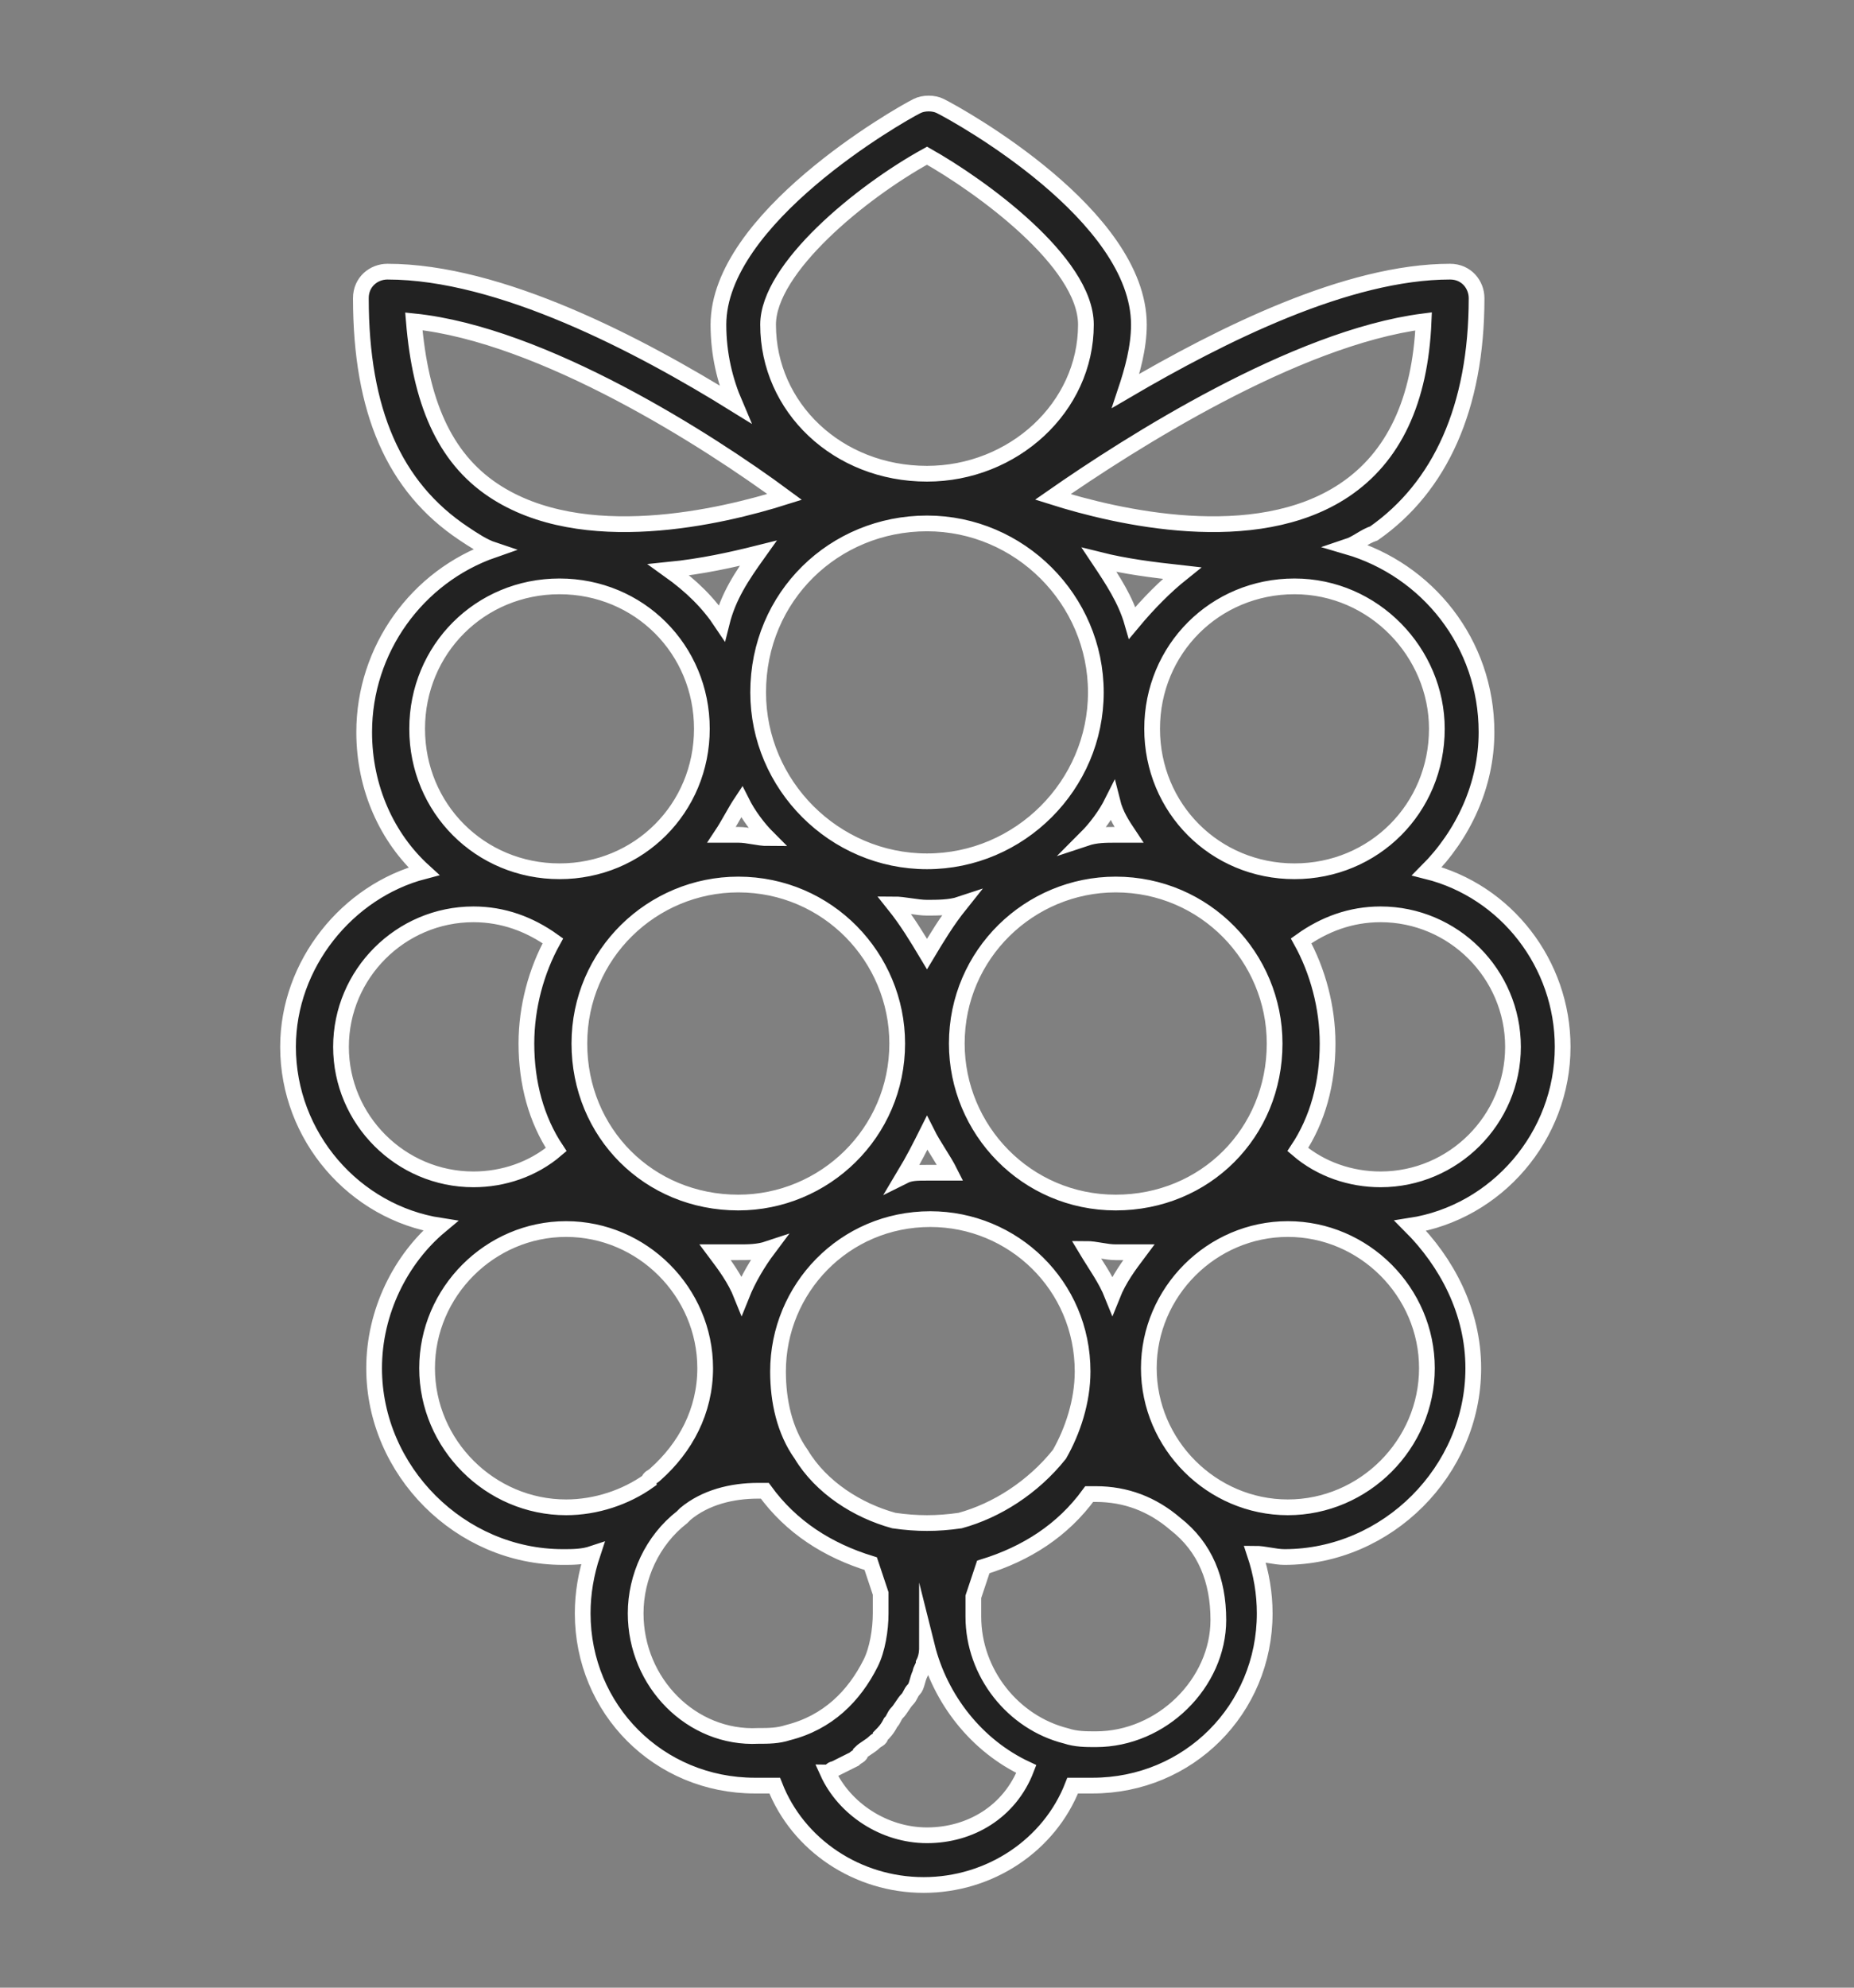 <?xml version="1.0" encoding="utf-8"?>
<!-- Generator: Adobe Illustrator 21.1.0, SVG Export Plug-In . SVG Version: 6.00 Build 0)  -->
<svg version="1.1" id="Capa_1" xmlns="http://www.w3.org/2000/svg" xmlns:xlink="http://www.w3.org/1999/xlink" x="0px" y="0px"
	 viewBox="0 0 56 60" style="enable-background:new 0 0 56 60;" xml:space="preserve">
<rect x="0" y="0" width="56" height="60" fill="#808080" stroke="none"/>
<style type="text/css">
	.st0{fill:#222222;stroke:#FFFFFF;stroke-width:0.475;stroke-miterlimit:10;}
</style>
<path class="st0" d="M47.2,31.6c0-2.5-1.7-4.7-4.1-5.3c1.1-1.1,1.8-2.6,1.8-4.2c0-2.7-1.8-4.9-4.2-5.6c0.3-0.1,0.5-0.3,0.8-0.4
	c2-1.4,3.1-3.8,3.1-7.1c0-0.4-0.3-0.8-0.8-0.8c-3.1,0-6.9,1.9-9.8,3.6c0.2-0.6,0.4-1.3,0.4-2c0-3.3-5.4-6.3-6-6.6
	c-0.2-0.1-0.5-0.1-0.7,0c-0.6,0.3-6,3.4-6,6.6c0,0.9,0.2,1.7,0.5,2.4c-2.9-1.8-7.1-4-10.5-4c-0.4,0-0.8,0.3-0.8,0.8
	c0,3.4,1,5.7,3.1,7.1c0.3,0.2,0.6,0.4,0.9,0.5c-2.3,0.8-3.9,3-3.9,5.5c0,1.7,0.7,3.2,1.8,4.2c-2.3,0.6-4.1,2.8-4.1,5.3
	c0,2.7,2,5,4.6,5.4c-1.2,1-2,2.6-2,4.3c0,3.1,2.6,5.7,5.7,5.7c0.3,0,0.6,0,0.9-0.1c-0.2,0.6-0.3,1.2-0.3,1.8c0,2.9,2.3,5.2,5.2,5.2
	c0.2,0,0.4,0,0.6,0c0.7,1.8,2.5,3,4.5,3c2,0,3.8-1.2,4.5-3c0.2,0,0.4,0,0.6,0c2.9,0,5.2-2.3,5.2-5.2c0-0.6-0.1-1.2-0.3-1.8
	c0.3,0,0.6,0.1,0.9,0.1c3.1,0,5.7-2.6,5.7-5.7c0-1.7-0.8-3.2-1.9-4.3C45.2,36.6,47.2,34.3,47.2,31.6z M29,45.9c-0.7,0.1-1.3,0.1-2,0
	c-1.1-0.3-2.2-1-2.8-2c-0.5-0.7-0.7-1.6-0.7-2.5c0-2.5,2-4.6,4.6-4.6c2.5,0,4.6,2,4.6,4.6c0,0.9-0.3,1.8-0.7,2.5
	C31.2,44.9,30.1,45.6,29,45.9z M33.7,36.3c-2.7,0-4.8-2.2-4.8-4.8c0-2.7,2.2-4.8,4.8-4.8c2.7,0,4.8,2.2,4.8,4.8
	C38.5,34.2,36.4,36.3,33.7,36.3z M17.5,31.5c0-2.7,2.2-4.8,4.8-4.8c2.7,0,4.8,2.2,4.8,4.8c0,2.7-2.2,4.8-4.8,4.8
	C19.6,36.3,17.5,34.2,17.5,31.5z M28,15.8c2.8,0,5.1,2.3,5.1,5.1c0,2.8-2.3,5.1-5.1,5.1c-2.8,0-5.1-2.3-5.1-5.1
	C22.9,18,25.2,15.8,28,15.8z M28,28.8c-0.3-0.5-0.6-1-1-1.5c0.3,0,0.7,0.1,1,0.1s0.7,0,1-0.1C28.6,27.8,28.3,28.3,28,28.8z M28,34.2
	c0.2,0.4,0.5,0.8,0.7,1.2c-0.2,0-0.5,0-0.7,0c-0.3,0-0.5,0-0.7,0.1C27.6,35,27.8,34.6,28,34.2z M33.7,25.2c-0.3,0-0.6,0-0.9,0.1
	c0.3-0.3,0.6-0.7,0.8-1.1c0.1,0.4,0.3,0.7,0.5,1C34,25.2,33.9,25.2,33.7,25.2z M34.2,18.8c-0.2-0.7-0.6-1.3-1-1.9
	c0.8,0.2,1.6,0.3,2.5,0.4C35.2,17.7,34.7,18.2,34.2,18.8z M21.8,18.8c-0.4-0.6-0.9-1.1-1.6-1.6c1-0.1,1.9-0.3,2.7-0.5
	C22.4,17.4,22,18,21.8,18.8z M22.4,24.2c0.2,0.4,0.5,0.8,0.8,1.1c-0.3,0-0.6-0.1-0.9-0.1c-0.2,0-0.3,0-0.5,0
	C22,24.9,22.2,24.5,22.4,24.2z M22.3,37.8c0.3,0,0.6,0,0.9-0.1c-0.3,0.4-0.6,0.9-0.8,1.4c-0.2-0.5-0.5-0.9-0.8-1.3
	C21.8,37.8,22.1,37.8,22.3,37.8z M33.6,39.1c-0.2-0.5-0.5-0.9-0.8-1.4c0.3,0,0.6,0.1,0.9,0.1c0.2,0,0.5,0,0.7,0
	C34.1,38.2,33.8,38.6,33.6,39.1z M43.4,22c0,2.4-1.9,4.3-4.3,4.3s-4.3-1.9-4.3-4.3c0-2.4,1.9-4.3,4.3-4.3S43.4,19.7,43.4,22z
	 M40.6,14.8c-2.7,1.8-6.9,0.8-8.8,0.2c2.3-1.6,7.3-4.8,11.2-5.3C42.9,12.1,42.1,13.8,40.6,14.8z M28,4.7c1.6,0.9,4.8,3.2,4.8,5.1
	c0,2.5-2.2,4.5-4.8,4.5c-2.7,0-4.8-2-4.8-4.5C23.2,8.1,26,5.8,28,4.7z M12.5,9.7c3.9,0.4,8.9,3.6,11.2,5.3c-1.9,0.6-6.1,1.6-8.8-0.2
	C13.4,13.8,12.7,12.1,12.5,9.7z M12.6,22c0-2.4,1.9-4.3,4.3-4.3s4.3,1.9,4.3,4.3c0,2.4-1.9,4.3-4.3,4.3S12.6,24.4,12.6,22z
	 M10.3,31.6c0-2.2,1.8-4,4-4c0.9,0,1.7,0.3,2.4,0.8c-0.5,0.9-0.8,2-0.8,3.1c0,1.2,0.3,2.3,0.9,3.2c-0.7,0.6-1.6,0.9-2.5,0.9
	C12.1,35.6,10.3,33.8,10.3,31.6z M12.9,41.3c0-2.3,1.9-4.2,4.2-4.2c2.3,0,4.2,1.9,4.2,4.2c0,1.3-0.6,2.4-1.5,3.2
	c-0.1,0.1-0.2,0.1-0.2,0.2c0,0,0,0,0,0c-0.7,0.5-1.6,0.8-2.5,0.8C14.8,45.5,12.9,43.6,12.9,41.3z M19.2,48.7c0-1.1,0.5-2.2,1.4-2.9
	c0,0,0,0,0,0c0,0,0.1-0.1,0.1-0.1c0,0,0,0,0,0c0.6-0.5,1.4-0.7,2.2-0.7c0.1,0,0.2,0,0.2,0c0.8,1.1,1.9,1.8,3.2,2.2
	c0.1,0.3,0.2,0.6,0.3,0.9c0,0.1,0,0.2,0,0.3c0,0.1,0,0.2,0,0.3c0,0.5-0.1,1.1-0.3,1.5c-0.5,1-1.3,1.8-2.5,2.1
	c-0.3,0.1-0.6,0.1-0.9,0.1C20.9,52.5,19.2,50.8,19.2,48.7z M28,55.4c-1.3,0-2.5-0.8-3-1.9c0,0,0,0,0,0c0.1,0,0.1-0.1,0.2-0.1
	c0.2-0.1,0.4-0.2,0.6-0.3c0.1-0.1,0.2-0.1,0.2-0.2c0.1-0.1,0.3-0.2,0.4-0.3c0.1-0.1,0.2-0.1,0.2-0.2c0.1-0.1,0.2-0.2,0.3-0.4
	c0.1-0.1,0.1-0.2,0.2-0.3c0.1-0.1,0.2-0.3,0.3-0.4c0.1-0.1,0.1-0.2,0.2-0.3c0.1-0.1,0.1-0.3,0.2-0.5c0-0.1,0.1-0.2,0.1-0.3
	c0.1-0.2,0.1-0.4,0.1-0.5c0.4,1.6,1.5,3,3,3.7C30.5,54.7,29.3,55.4,28,55.4z M33.1,52.5c-0.3,0-0.6,0-0.9-0.1
	c-1.6-0.4-2.8-1.9-2.8-3.6c0-0.2,0-0.4,0-0.6v0c0,0,0,0,0,0v0c0.1-0.3,0.2-0.6,0.3-0.9c1.3-0.4,2.4-1.1,3.2-2.2c0.1,0,0.1,0,0.2,0
	c0.9,0,1.7,0.3,2.4,0.9c0.9,0.7,1.3,1.7,1.3,2.9C36.8,50.8,35.1,52.5,33.1,52.5z M43.1,41.3c0,2.3-1.9,4.2-4.2,4.2
	c-2.3,0-4.2-1.9-4.2-4.2c0-2.3,1.9-4.2,4.2-4.2C41.2,37.1,43.1,39,43.1,41.3z M41.7,35.6c-0.9,0-1.8-0.3-2.5-0.9
	c0.6-0.9,0.9-2,0.9-3.2c0-1.1-0.3-2.2-0.8-3.1c0.7-0.5,1.5-0.8,2.4-0.8c2.2,0,4,1.8,4,4C45.7,33.8,43.9,35.6,41.7,35.6z"/>
</svg>
